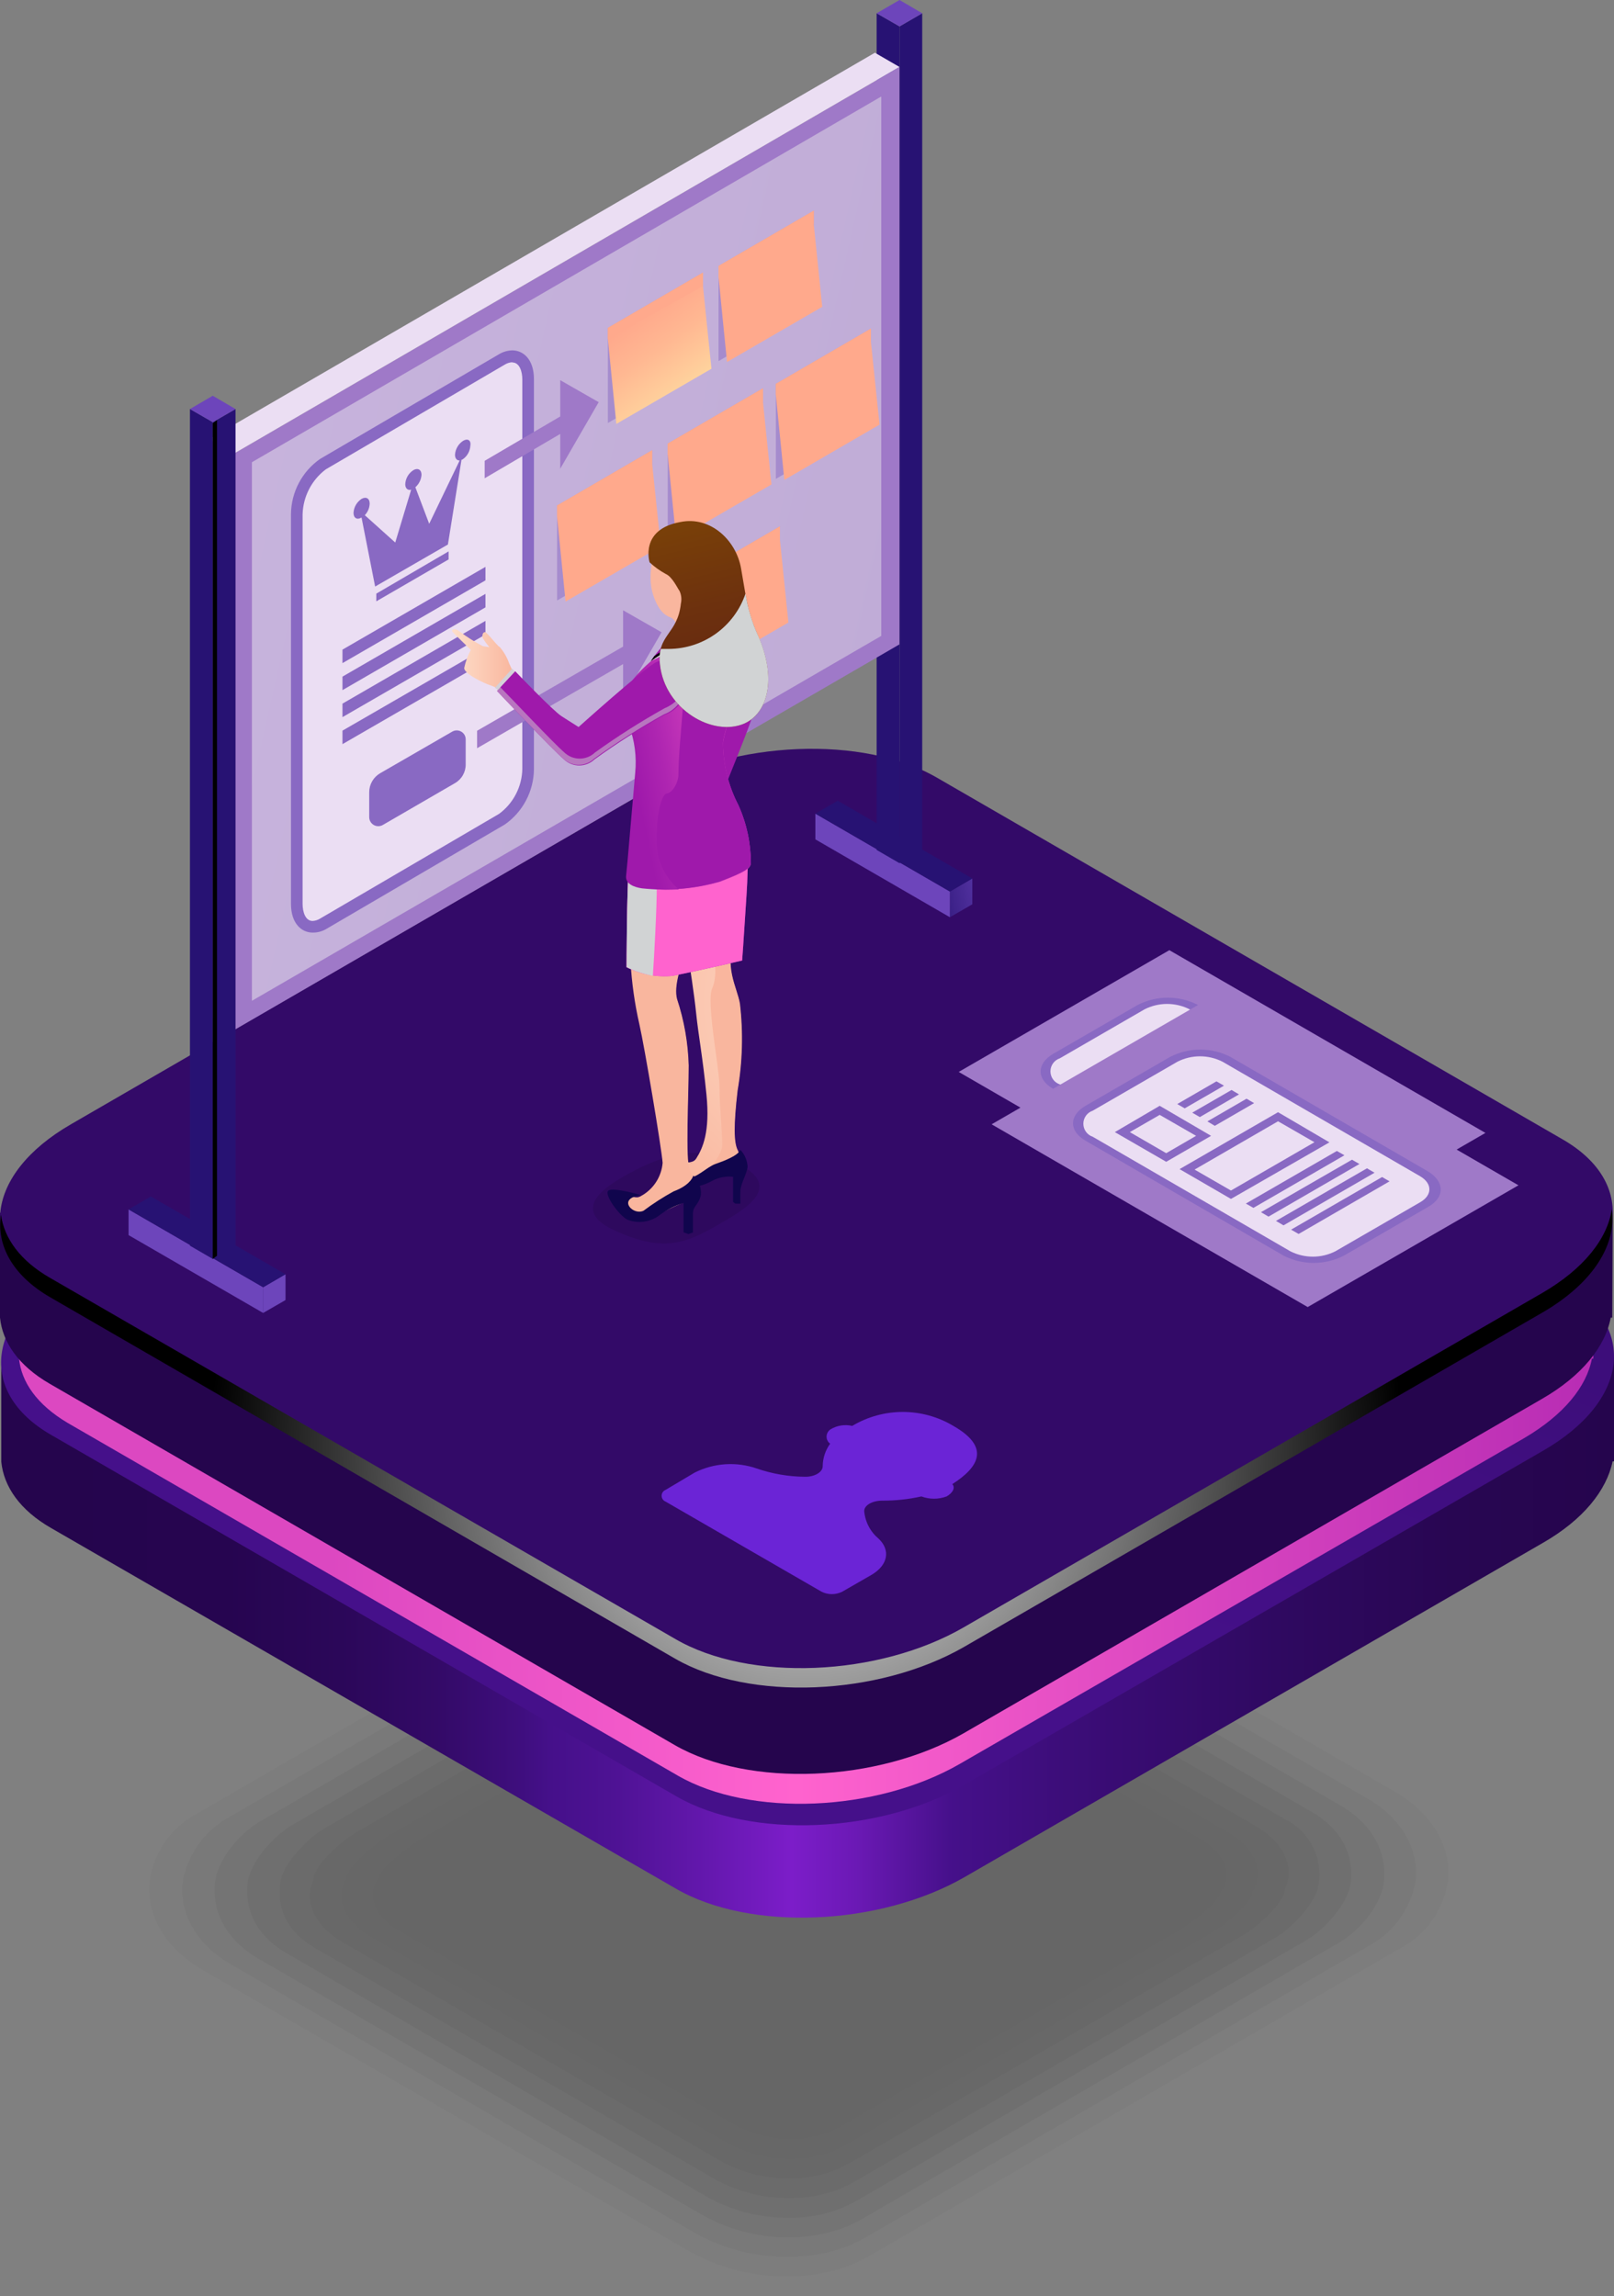 <svg width="272" height="387" viewBox="0 0 272 387" fill="none" xmlns="http://www.w3.org/2000/svg">
<rect x="0" y="0" width="272" height="387" fill="#808080" stroke="none"/>
<g clip-path="url(#clip0)">
<g opacity="0.2">
<path opacity="0.09" d="M123.09 253.586L33.148 305.716C30.894 306.912 28.977 308.657 27.574 310.789C26.17 312.922 25.325 315.374 25.116 317.919C24.979 323.374 28.133 328.573 34.167 332.065L116.292 379.545C121.326 382.332 126.996 383.765 132.748 383.704C136.129 383.728 139.488 383.17 142.681 382.056C143.924 381.596 145.129 381.038 146.285 380.389L236.09 328.337C238.346 327.146 240.263 325.402 241.664 323.268C243.066 321.134 243.904 318.68 244.103 316.134C244.259 310.68 241.086 305.48 235.071 301.988L153.221 254.665C151.307 253.574 149.284 252.686 147.187 252.017C143.804 250.932 140.276 250.37 136.725 250.349C131.976 250.22 127.276 251.336 123.09 253.586Z" fill="black"/>
<path opacity="0.18" d="M123.836 256.902L38.537 306.324C36.44 307.483 34.64 309.115 33.28 311.089C31.92 313.064 31.037 315.329 30.701 317.704C30.426 322.805 33.149 327.788 38.929 331.124L117.292 376.485C122.09 379.128 127.49 380.48 132.965 380.409C136.168 380.417 139.349 379.873 142.369 378.8C143.535 378.354 144.668 377.822 145.758 377.211L230.821 327.906C232.92 326.758 234.721 325.135 236.082 323.166C237.442 321.197 238.324 318.937 238.658 316.566C238.932 311.465 236.209 306.481 230.43 303.126L152.477 258.099C150.659 257.058 148.743 256.197 146.757 255.529C143.544 254.469 140.187 253.913 136.805 253.881C132.291 253.718 127.815 254.761 123.836 256.902Z" fill="black"/>
<path opacity="0.27" d="M124.58 260.198L43.924 306.952C40.143 309.13 36.558 313.643 36.205 317.469C35.774 322.236 38.066 326.984 43.63 330.202L118.389 373.365C122.916 375.903 128.032 377.196 133.219 377.113C136.239 377.103 139.235 376.572 142.074 375.543C143.175 375.119 144.242 374.614 145.268 374.032L225.59 327.494C229.391 325.297 232.917 320.843 233.25 316.998C233.681 312.23 231.389 307.482 225.845 304.284L151.87 261.513C150.101 260.505 148.246 259.658 146.326 258.982C143.286 257.96 140.108 257.404 136.902 257.334C132.614 257.175 128.36 258.163 124.58 260.198Z" fill="black"/>
<path opacity="0.36" d="M125.382 263.514L49.311 307.56C45.98 309.522 42.179 313.898 41.748 317.233C41.18 321.706 43.041 326.199 48.351 329.26L119.446 370.461C123.67 372.754 128.415 373.91 133.218 373.816C137.213 373.859 141.145 372.822 144.601 370.815L220.143 327.043C223.454 325.081 227.196 320.745 227.627 317.41C228.195 312.936 226.334 308.443 221.025 305.383L151.007 264.868C149.363 263.951 147.654 263.158 145.894 262.494C143.028 261.5 140.03 260.945 136.999 260.846C132.957 260.664 128.941 261.586 125.382 263.514Z" fill="black"/>
<path opacity="0.45" d="M126.088 266.829L54.679 308.188C51.839 309.836 47.783 314.074 47.294 317.016C46.569 321.196 47.999 325.394 53.073 328.337L120.485 367.322C124.46 369.51 128.939 370.613 133.474 370.52C136.153 370.486 138.805 369.981 141.31 369.029C142.272 368.637 143.207 368.185 144.112 367.675L214.874 326.65C217.715 325.021 221.692 320.764 222.181 317.88C222.604 315.618 222.266 313.28 221.221 311.232C220.175 309.183 218.48 307.54 216.402 306.559L150.263 268.34C148.715 267.476 147.112 266.715 145.463 266.064C142.773 265.101 139.953 264.545 137.098 264.416C133.277 264.198 129.469 265.032 126.088 266.829Z" fill="black"/>
<path opacity="0.55" d="M126.831 270.126L60.066 308.816C57.695 310.17 52.837 314.368 52.837 316.782C51.113 320.411 52.954 324.63 57.793 327.416L121.463 364.261C125.169 366.313 129.358 367.329 133.59 367.204C136.067 367.169 138.516 366.684 140.819 365.772C141.427 365.537 142.778 364.791 143.405 364.497L209.427 326.238C211.797 324.865 216.558 320.725 216.558 318.39C218.262 314.741 216.421 310.543 211.582 307.757L149.518 271.774C148.048 270.956 146.53 270.229 144.973 269.596C142.46 268.646 139.818 268.083 137.136 267.928C133.565 267.697 129.999 268.457 126.831 270.126Z" fill="black"/>
<path opacity="0.64" d="M127.577 273.421L65.454 309.423C63.495 310.522 58.382 314.623 58.382 316.545C56.423 319.822 57.932 323.824 62.516 326.473L122.601 361.22C126.043 363.105 129.925 364.034 133.846 363.908C136.143 363.853 138.412 363.387 140.546 362.534C141.036 362.338 142.505 361.553 142.936 361.318L204.178 325.806C206.137 324.727 211.132 320.685 211.132 318.762C213.091 315.486 211.583 311.503 206.979 308.835L148.892 275.187C147.53 274.424 146.131 273.729 144.7 273.107C142.361 272.191 139.897 271.636 137.392 271.459C134.001 271.166 130.596 271.846 127.577 273.421Z" fill="black"/>
<path opacity="0.73" d="M128.321 276.737L70.822 309.993C69.411 310.817 63.926 314.819 63.926 316.271C61.614 319.175 62.888 322.962 67.256 325.493L123.639 358.101C126.815 359.843 130.403 360.69 134.022 360.553C136.143 360.484 138.233 360.032 140.193 359.219C140.546 359.062 142.152 358.258 142.368 358.081L198.868 325.336C200.279 324.512 205.627 320.588 205.627 319.136C207.939 316.232 206.665 312.446 202.296 309.915L148.049 278.601C147.52 278.307 144.778 276.855 144.131 276.639C141.966 275.756 139.681 275.2 137.353 274.991C134.238 274.7 131.104 275.305 128.321 276.737Z" fill="black"/>
<path opacity="0.82" d="M129.067 280.034L76.171 310.66C75.231 311.209 69.412 315.133 69.412 316.095C66.846 318.645 67.806 322.236 71.94 324.629L124.698 355.118C127.611 356.711 130.903 357.478 134.219 357.335C136.156 357.246 138.06 356.807 139.842 356.041C140.077 355.942 141.605 355.099 141.801 354.981L193.521 325.002C194.481 324.453 200.123 320.627 200.123 319.666C202.709 317.115 201.729 313.525 197.596 311.131L147.306 282.035C146.953 281.819 144.152 280.289 143.74 280.073C141.75 279.217 139.644 278.662 137.491 278.425C134.587 278.136 131.661 278.695 129.067 280.034Z" fill="black"/>
<path opacity="0.91" d="M129.81 283.35L81.597 311.288C79.277 312.639 77.069 314.174 74.995 315.879C72.134 318.077 72.82 321.471 76.699 323.727L125.676 352.097C128.322 353.531 131.311 354.209 134.316 354.059C136.071 353.966 137.793 353.539 139.39 352.804L141.173 351.823L188.191 324.59C190.45 323.285 192.593 321.789 194.597 320.117C197.477 317.939 196.791 314.545 192.893 312.269L146.58 285.449C146.403 285.351 143.504 283.722 143.308 283.644C141.491 282.819 139.564 282.264 137.587 281.996C134.918 281.658 132.209 282.13 129.81 283.35Z" fill="black"/>
<path opacity="0.2" d="M139.096 349.507L189.131 320.528C192.285 318.704 191.894 315.506 188.25 313.406L142.877 287.155C141.008 286.116 138.922 285.528 136.786 285.439C134.65 285.351 132.523 285.764 130.574 286.645L80.539 315.643C77.385 317.468 77.777 320.646 81.421 322.765L126.813 348.997C128.679 350.033 130.762 350.619 132.894 350.708C135.027 350.796 137.15 350.385 139.096 349.507Z" fill="black"/>
</g>
<path d="M272.001 228.727H269.298C267.714 226.774 265.772 225.143 263.577 223.92L158.217 163.099C145.758 155.898 123.972 156.801 109.573 165.061L12.128 221.369C8.766 223.213 5.808 225.715 3.43 228.727H0.217V246.385C0.628 250.564 3.351 254.527 8.563 257.529L113.922 318.35C126.402 325.57 148.167 324.668 162.567 316.388L260.012 260.06C266.849 256.136 270.747 251.192 271.766 246.326H272.021L272.001 228.727Z" fill="url(#paint0_linear)"/>
<path d="M114 302.792L8.64 241.872C-3.917 234.672 -2.272 222.076 12.128 213.855L109.573 157.409C123.972 149.09 145.757 148.188 158.217 155.447L263.577 216.367C276.056 223.587 274.489 236.183 260.09 244.501L162.605 300.79C148.245 309.109 126.48 309.992 114 302.792Z" fill="url(#paint1_linear)"/>
<path d="M268.591 214.189H265.966C264.414 212.29 262.52 210.7 260.383 209.5L157.491 150.013C145.306 142.97 124.03 143.852 109.983 151.975L14.811 207.009C11.53 208.815 8.64 211.256 6.308 214.189H3.193V228.904C3.585 232.985 6.25 236.752 11.324 239.793L114.215 299.28C126.4 306.324 147.676 305.441 161.742 297.318L256.895 242.383C263.556 238.459 267.377 233.731 268.278 229.002H268.513L268.591 214.189Z" fill="url(#paint2_linear)"/>
<path d="M271.785 204.418H269.081C267.503 202.46 265.56 200.828 263.36 199.611L158.001 138.79C145.541 131.57 123.756 132.473 109.356 140.752L11.911 197.041C8.55 198.903 5.588 201.41 3.193 204.418H0V222.076C0.411 226.255 3.135 230.199 8.346 233.22L113.706 294.139C126.185 301.34 147.95 300.437 162.35 292.177L259.795 235.829C266.632 231.906 270.531 226.961 271.451 222.096H271.706L271.785 204.418Z" fill="url(#paint3_linear)"/>
<path d="M113.785 278.483L8.425 217.662C-4.054 210.442 -2.487 197.865 11.912 189.527L109.357 133.101C123.757 124.762 145.542 123.86 158.001 131.139L263.361 192.058C275.841 199.258 274.273 211.854 259.874 220.193L162.429 276.462C148.03 284.801 126.264 285.703 113.785 278.483Z" fill="url(#paint4_linear)"/>
<path style="mix-blend-mode:color-dodge" d="M259.874 217.956L162.429 274.285C148.03 282.623 126.265 283.526 113.785 276.247L8.425 215.386C3.41 212.502 0.706 208.735 0.158 204.733C-0.626 209.912 2.117 214.974 8.425 218.643L113.785 279.582C126.265 286.783 148.03 285.88 162.429 277.62L259.874 221.272C268.494 216.289 272.471 209.775 271.629 203.811C270.904 208.755 266.947 213.856 259.874 217.956Z" fill="url(#paint5_radial)"/>
<path d="M160.076 150.268V154.604L163.857 152.426V148.07L160.076 150.268Z" fill="url(#paint6_linear)"/>
<path d="M160.077 150.268V154.604L137.41 141.479V137.143L160.077 150.268Z" fill="url(#paint7_linear)"/>
<path d="M137.41 137.143L160.077 150.268L163.858 148.071L141.172 134.965L137.41 137.143Z" fill="url(#paint8_linear)"/>
<path d="M151.596 4.453V145.5L147.736 143.263V2.236L151.596 4.453Z" fill="url(#paint9_linear)"/>
<path d="M151.596 4.453V145.5L155.416 143.263V2.236L151.596 4.453Z" fill="url(#paint10_linear)"/>
<path d="M155.416 2.237L151.596 4.454L147.736 2.237L151.596 0L155.416 2.237Z" fill="url(#paint11_linear)"/>
<path d="M39.437 76.478V173.655L35.225 171.359V74.025L39.437 76.478Z" fill="url(#paint12_linear)"/>
<path d="M39.398 76.478V173.654L151.576 108.615V11.281L39.398 76.478Z" fill="url(#paint13_linear)"/>
<path opacity="0.5" d="M148.518 107.183V16.265L42.453 77.91V168.691L148.518 107.183Z" fill="url(#paint14_linear)"/>
<path d="M151.575 11.281L39.398 76.478L35.225 74.025L147.441 8.888L151.575 11.281Z" fill="url(#paint15_linear)"/>
<path d="M44.334 216.975V221.311L48.115 219.133V214.777L44.334 216.975Z" fill="url(#paint16_linear)"/>
<path d="M44.354 216.975V221.311L21.668 208.186V203.85L44.354 216.975Z" fill="url(#paint17_linear)"/>
<path d="M21.668 203.85L44.354 216.975L48.116 214.778L25.429 201.672L21.668 203.85Z" fill="url(#paint18_linear)"/>
<path d="M35.871 71.16V212.207L32.012 209.97V68.943L35.871 71.16Z" fill="url(#paint19_linear)"/>
<path d="M35.852 71.16V212.207L39.691 209.97V68.943L35.852 71.16Z" fill="url(#paint20_linear)"/>
<path d="M39.691 68.944L35.852 71.161L32.012 68.944L35.852 66.707L39.691 68.944Z" fill="url(#paint21_linear)"/>
<path style="mix-blend-mode:color-dodge" d="M36.576 70.827V211.658L35.852 212.207V71.337L36.576 70.827Z" fill="url(#paint22_radial)"/>
<path d="M89.004 129.685V63.979C89.004 60.722 87.044 59.231 84.596 60.643L54.425 78.301C53.084 79.266 51.987 80.531 51.222 81.996C50.456 83.461 50.044 85.085 50.018 86.738V152.346C50.018 155.603 51.977 157.094 54.425 155.682L84.596 138.122C85.937 137.158 87.034 135.892 87.799 134.428C88.565 132.963 88.977 131.339 89.004 129.685Z" fill="#EBDEF3"/>
<path d="M52.681 157.193C50.859 157.193 49.037 155.702 49.037 152.347V86.64C49.058 84.815 49.513 83.02 50.365 81.406C51.216 79.792 52.44 78.405 53.935 77.36L84.105 59.702C84.78 59.295 85.55 59.072 86.338 59.055C88.16 59.055 89.982 60.546 89.982 63.901V129.686C89.958 131.511 89.502 133.304 88.65 134.917C87.799 136.531 86.576 137.918 85.084 138.966L54.914 156.624C54.234 157.01 53.463 157.207 52.681 157.193ZM86.338 61.056C85.894 61.079 85.463 61.214 85.084 61.448L54.914 79.106C53.732 79.994 52.765 81.138 52.086 82.453C51.408 83.768 51.035 85.219 50.996 86.699V152.347C50.996 153.681 51.447 155.231 52.681 155.231C53.125 155.208 53.556 155.073 53.935 154.838L84.105 137.181C85.295 136.304 86.267 135.165 86.946 133.852C87.626 132.539 87.994 131.086 88.023 129.607V63.979C88.023 62.645 87.572 61.095 86.338 61.095V61.056Z" fill="#8969C3"/>
<path opacity="0.5" d="M118.467 61.979V48.225V45.949L102.441 55.269V57.152V71.298L118.467 61.979Z" fill="#8969C3"/>
<path d="M119.897 62.155L118.467 48.225V45.949L102.441 55.269V57.152L103.872 71.455L119.897 62.155Z" fill="url(#paint23_linear)"/>
<path d="M118.467 48.225V45.949L102.441 55.269V57.152L118.467 48.225Z" fill="url(#paint24_linear)"/>
<path opacity="0.5" d="M137.137 51.561V37.788V35.512L121.092 44.831V46.715V60.861L137.137 51.561Z" fill="#8969C3"/>
<path d="M138.567 51.718L137.137 37.788V35.512L121.092 44.831V46.715L122.522 61.017L138.567 51.718Z" fill="url(#paint25_linear)"/>
<path d="M137.137 37.788V35.512L121.092 44.831V46.715L137.137 37.788Z" fill="url(#paint26_linear)"/>
<path opacity="0.5" d="M131.436 104.77V90.997V88.721L115.391 98.06V99.924V114.069L131.436 104.77Z" fill="#8969C3"/>
<path d="M132.866 104.927L131.436 90.997V88.721L115.391 98.06V99.924L116.821 114.226L132.866 104.927Z" fill="url(#paint27_linear)"/>
<path d="M131.436 90.997V88.721L115.391 98.06V99.924L131.436 90.997Z" fill="url(#paint28_linear)"/>
<path opacity="0.5" d="M109.906 91.918V78.165V75.889L93.881 85.208V87.092V101.218L109.906 91.918Z" fill="#8969C3"/>
<path d="M111.356 92.095L109.906 78.165V75.889L93.881 85.208V87.092L95.311 101.394L111.356 92.095Z" fill="url(#paint29_linear)"/>
<path d="M109.906 78.165V75.889L93.881 85.208V87.092L109.906 78.165Z" fill="url(#paint30_linear)"/>
<path opacity="0.5" d="M128.576 81.501V67.728V65.452L112.531 74.772V76.655V90.801L128.576 81.501Z" fill="#8969C3"/>
<path d="M130.006 81.658L128.576 67.728V65.452L112.531 74.772V76.655L113.961 90.958L130.006 81.658Z" fill="url(#paint31_linear)"/>
<path d="M128.576 67.728V65.452L112.531 74.772V76.655L128.576 67.728Z" fill="url(#paint32_linear)"/>
<path opacity="0.5" d="M146.775 71.416V57.663V55.387L130.75 64.706V66.59V80.716L146.775 71.416Z" fill="#8969C3"/>
<path d="M148.225 71.573L146.775 57.663V55.387L130.75 64.706V66.59L132.18 80.892L148.225 71.573Z" fill="url(#paint33_linear)"/>
<path d="M146.775 57.663V55.387L130.75 64.706V66.59L146.775 57.663Z" fill="url(#paint34_linear)"/>
<path d="M111.493 106.574L105.008 102.866V108.988L80.402 123.173V126.116L105.008 111.931V117.797L111.493 106.574Z" fill="#9F79C8"/>
<path d="M100.894 67.786L94.41 64.078V70.2L81.676 77.675V80.618L94.41 73.142V79.009L100.894 67.786Z" fill="#9F79C8"/>
<path d="M76.64 132.021L64.493 139.065C64.262 139.194 64.002 139.261 63.737 139.259C63.473 139.257 63.213 139.186 62.984 139.054C62.755 138.921 62.565 138.731 62.431 138.503C62.297 138.274 62.224 138.015 62.221 137.75V133.532C62.222 132.884 62.393 132.248 62.716 131.687C63.039 131.126 63.503 130.66 64.062 130.334L76.228 123.31C76.458 123.18 76.717 123.112 76.981 123.113C77.245 123.115 77.504 123.186 77.732 123.319C77.96 123.452 78.149 123.642 78.281 123.871C78.412 124.101 78.481 124.36 78.481 124.625V128.843C78.486 129.489 78.318 130.125 77.994 130.684C77.671 131.243 77.203 131.705 76.64 132.021Z" fill="#8969C3"/>
<path d="M81.812 97.825L57.715 111.774V109.499L81.812 95.549V97.825Z" fill="#8969C3"/>
<path d="M81.812 102.376L57.715 116.325V114.049L81.812 100.1V102.376Z" fill="#8969C3"/>
<path d="M81.812 106.947L57.715 120.877V118.601L81.812 104.651V106.947Z" fill="#8969C3"/>
<path d="M81.812 111.5L57.715 125.43V123.154L81.812 109.224V111.5Z" fill="#8969C3"/>
<path d="M250.333 190.959L214.834 211.482L161.566 180.679L197.065 160.156L250.333 190.959Z" fill="url(#paint35_linear)"/>
<path d="M233.837 194.628L220.985 202.084C219.529 202.891 217.904 203.347 216.241 203.415C214.578 203.483 212.922 203.162 211.405 202.476L178.1 183.17C175.652 181.738 175.965 179.246 178.806 177.638L191.657 170.202C193.107 169.386 194.729 168.925 196.391 168.857C198.052 168.788 199.706 169.115 201.218 169.809L234.522 189.115C237.049 190.508 236.658 192.98 233.837 194.628Z" fill="#EBDEF3"/>
<path d="M235.189 194.569L220.888 202.829C219.322 203.627 217.59 204.043 215.833 204.043C214.076 204.043 212.344 203.627 210.779 202.829L177.474 183.523C174.673 181.915 174.673 179.286 177.474 177.638L191.756 169.378C193.322 168.58 195.054 168.164 196.81 168.164C198.567 168.164 200.299 168.58 201.865 169.378L235.169 188.683C237.951 190.312 237.971 192.961 235.189 194.569ZM178.61 178.383C178.149 178.536 177.748 178.831 177.464 179.225C177.18 179.62 177.026 180.094 177.026 180.581C177.026 181.067 177.18 181.541 177.464 181.936C177.748 182.33 178.149 182.625 178.61 182.778L211.915 202.084C213.09 202.679 214.389 202.989 215.706 202.989C217.023 202.989 218.321 202.679 219.497 202.084L233.778 193.824C234.239 193.671 234.641 193.376 234.925 192.982C235.209 192.587 235.362 192.113 235.362 191.626C235.362 191.14 235.209 190.666 234.925 190.271C234.641 189.877 234.239 189.582 233.778 189.429L200.474 170.123C199.299 169.528 198 169.218 196.683 169.218C195.366 169.218 194.068 169.528 192.892 170.123L178.61 178.383Z" fill="#8969C3"/>
<path d="M217.223 183.719L201.903 192.588L194.498 188.291L209.838 179.442L217.223 183.719Z" fill="#EBDEF3"/>
<path d="M218.497 183.72L201.903 193.314L193.225 188.35L209.838 178.756L218.497 183.72ZM201.884 191.842L215.97 183.7L209.838 180.168L195.771 188.35L201.884 191.842Z" fill="#8969C3"/>
<path d="M197.3 182.622L190.991 186.271L183.586 181.994L189.894 178.345L197.3 182.622Z" fill="#EBDEF3"/>
<path d="M198.553 182.621L190.991 186.996L182.332 181.993L189.894 177.618L198.553 182.621ZM190.991 185.545L196.026 182.621L189.894 179.09L184.859 181.993L190.991 185.545Z" fill="#8969C3"/>
<path d="M221.025 185.898L205.686 194.766L204.412 194.04L219.752 185.172L221.025 185.898Z" fill="#8969C3"/>
<path d="M223.552 187.369L208.213 196.238L206.959 195.492L222.279 186.644L223.552 187.369Z" fill="#8969C3"/>
<path d="M226.099 188.84L210.76 197.708L209.486 196.963L224.826 188.095L226.099 188.84Z" fill="#8969C3"/>
<path d="M228.627 190.292L213.287 199.16L212.014 198.435L227.353 189.566L228.627 190.292Z" fill="#8969C3"/>
<path d="M200.729 174.164L194.107 177.99L192.834 177.264L199.456 173.438L200.729 174.164Z" fill="#8969C3"/>
<path d="M203.256 175.636L196.635 179.462L195.381 178.716L201.983 174.891L203.256 175.636Z" fill="#8969C3"/>
<path d="M205.803 177.108L199.182 180.934L197.908 180.188L204.53 176.362L205.803 177.108Z" fill="#8969C3"/>
<path d="M255.897 199.788L220.379 220.311L167.111 189.508L202.61 168.985L255.897 199.788Z" fill="url(#paint36_linear)"/>
<path d="M239.382 203.457L226.53 210.893C225.078 211.7 223.457 212.155 221.797 212.224C220.137 212.292 218.484 211.97 216.97 211.285L183.666 191.979C181.217 190.547 181.511 188.055 184.351 186.446L197.203 179.01C198.652 178.194 200.274 177.733 201.936 177.665C203.598 177.597 205.252 177.923 206.763 178.618L240.166 197.924C242.517 199.336 242.223 201.809 239.382 203.457Z" fill="#EBDEF3"/>
<path d="M240.734 203.398L226.452 211.658C224.886 212.456 223.154 212.871 221.397 212.871C219.641 212.871 217.909 212.456 216.343 211.658L182.941 192.273C180.139 190.665 180.119 188.036 182.941 186.388L197.222 178.128C198.788 177.33 200.52 176.914 202.277 176.914C204.034 176.914 205.765 177.33 207.331 178.128L240.636 197.433C243.496 199.18 243.516 201.789 240.734 203.398ZM184.155 187.212C183.694 187.365 183.293 187.659 183.009 188.054C182.724 188.448 182.571 188.922 182.571 189.409C182.571 189.895 182.724 190.37 183.009 190.764C183.293 191.159 183.694 191.453 184.155 191.606L217.46 210.912C218.635 211.507 219.934 211.817 221.251 211.817C222.567 211.817 223.866 211.507 225.041 210.912L239.323 202.652C241.419 201.456 241.4 199.474 239.323 198.258L206.019 178.952C204.843 178.357 203.545 178.047 202.228 178.047C200.911 178.047 199.612 178.357 198.437 178.952L184.155 187.212Z" fill="#8969C3"/>
<path d="M224.042 192.548L207.448 202.084L198.789 197.061L215.383 187.467L224.042 192.548ZM207.448 200.671L221.515 192.529L215.383 188.997L201.316 197.139L207.448 200.671Z" fill="#8969C3"/>
<path d="M204.098 191.451L196.536 195.826L187.877 190.823L195.439 186.389L204.098 191.451ZM196.536 194.374L201.571 191.451L195.439 187.919L190.404 190.823L196.536 194.374Z" fill="#8969C3"/>
<path d="M226.57 194.727L211.23 203.595L209.957 202.869L225.297 194.001L226.57 194.727Z" fill="#8969C3"/>
<path d="M229.097 196.199L213.777 205.067L212.504 204.321L227.844 195.473L229.097 196.199Z" fill="#8969C3"/>
<path d="M231.644 197.669L216.305 206.538L215.031 205.792L230.371 196.924L231.644 197.669Z" fill="#8969C3"/>
<path d="M234.172 199.121L218.852 207.99L217.578 207.264L232.918 198.396L234.172 199.121Z" fill="#8969C3"/>
<path d="M206.274 182.994L199.652 186.819L198.398 186.093L205.001 182.268L206.274 182.994Z" fill="#8969C3"/>
<path d="M208.801 184.465L202.199 188.291L200.926 187.546L207.548 183.72L208.801 184.465Z" fill="#8969C3"/>
<path d="M211.348 185.937L204.726 189.763L203.473 189.017L210.075 185.191L211.348 185.937Z" fill="#8969C3"/>
<g style="mix-blend-mode:multiply" opacity="0.1">
<path d="M103.343 207.282C112.57 211.638 116.43 209.087 122.346 205.673C128.263 202.26 130.711 199.14 123.815 195.863C116.919 192.587 110.69 195.079 104.773 198.493C98.857 201.906 98.328 204.908 103.343 207.282Z" fill="black"/>
</g>
<path d="M125.873 142.067C125.755 144.362 126.01 152.583 123.914 157.763C121.818 162.942 124.168 166.336 124.639 169.181C125.208 174.047 125.076 178.97 124.247 183.798C123.561 189.684 123.62 192.568 124.247 193.824C124.874 195.079 124.482 196.884 120.681 197.924C116.881 198.964 112.434 199.003 112.845 195.491C112.982 194.353 116.234 197.002 117.331 195.276C118.428 193.549 119.682 190.783 119.055 184.504C118.428 178.226 117.684 174.361 117.331 170.908C116.979 167.455 116.293 163.178 115.607 158.567C114.922 153.956 114.177 140.262 114.177 140.262L125.873 142.067Z" fill="url(#paint37_radial)"/>
<path d="M121.719 192.961C121.719 190.999 121.249 186.251 121.249 183.151C121.249 180.051 118.976 168.887 120.014 166.611C121.464 163.256 119.505 158.783 119.505 157.076C119.505 155.369 119.603 143.656 119.603 141.105L125.931 142.067C125.813 144.362 126.068 152.583 123.972 157.763C121.875 162.942 124.226 166.337 124.697 169.181C125.266 174.047 125.134 178.97 124.305 183.798C123.619 189.684 123.678 192.568 124.305 193.824C124.932 195.079 124.54 196.884 120.739 197.924C119.795 198.183 118.832 198.367 117.859 198.474L118.721 198.003C118.721 198.003 121.719 194.844 121.719 192.961Z" fill="url(#paint38_radial)"/>
<path d="M124.776 193.804C125.501 194.589 125.93 195.601 125.991 196.668C125.834 197.943 124.816 199.533 124.776 200.729C124.737 201.926 124.776 202.829 124.776 202.868C124.483 202.894 124.188 202.894 123.895 202.868L123.542 202.593V198.355C122.348 198.222 121.141 198.447 120.075 199.003C118.23 200.062 116.059 200.397 113.982 199.945C112.532 199.317 111.513 194.961 111.67 194.294C111.827 193.627 115.314 195.491 115.882 195.726C116.133 195.851 116.395 195.949 116.666 196.021C116.666 196.021 114.844 195.511 114.413 196.158C114.311 196.405 114.267 196.672 114.287 196.938C114.306 197.205 114.388 197.463 114.525 197.692C114.662 197.921 114.851 198.114 115.077 198.257C115.302 198.399 115.558 198.487 115.823 198.512C117.273 198.748 119.056 196.727 120.564 196.197C122.073 195.668 124.385 194.785 124.776 193.804Z" fill="#10054D"/>
<path d="M118.507 149.915C117.684 152.132 116.548 156.546 115.627 159.725C114.707 162.903 113.453 166.14 114.04 168.397C115.236 172.008 115.896 175.776 116 179.58C116 184.701 115.431 195.531 116.176 197.238C116.92 198.945 117.626 200.357 117.214 201.338C116.803 202.319 113.296 203.163 110.475 205.027C107.654 206.891 103.873 202.947 105.303 202.084C106.733 201.22 106.968 202.26 108.065 201.574C109.078 201.015 109.938 200.213 110.566 199.241C111.195 198.269 111.574 197.156 111.67 196.002C111.474 193.412 108.614 176.421 107.752 172.654C106.965 169.203 106.467 165.692 106.263 162.157C105.891 157.443 105.891 152.706 106.263 147.992C106.772 143.931 120.799 143.636 118.507 149.915Z" fill="url(#paint39_radial)"/>
<path d="M110.239 205.046L112.943 201.652C112.645 200.708 112.551 199.712 112.668 198.729C113.353 197.18 113.681 195.497 113.628 193.804C112.908 187.172 111.836 180.584 110.415 174.067C109.847 171.81 111.179 169.633 110.984 167.847C110.788 166.062 109.024 160.843 109.475 157.272C109.769 155.094 110.69 149.424 111.434 145.127C110.96 145.168 110.488 145.24 110.024 145.343C114.157 144.421 120.113 145.657 118.565 149.915C117.742 152.132 116.606 156.546 115.685 159.725C114.765 162.903 113.511 166.14 114.099 168.396C115.294 172.008 115.954 175.776 116.058 179.58C116.058 184.7 115.489 195.531 116.234 197.238C116.978 198.944 117.664 200.357 117.272 201.338C116.88 202.319 113.354 203.163 110.533 205.027C110.172 205.271 109.765 205.437 109.336 205.515C108.908 205.592 108.468 205.58 108.045 205.478C108.805 205.617 109.588 205.462 110.239 205.046Z" fill="url(#paint40_radial)"/>
<path d="M121.974 131.1L107.222 131.708C107.222 131.708 106.301 142.302 105.968 146.285C105.635 150.268 105.596 163.021 105.596 163.021C107.977 164.236 110.654 164.746 113.315 164.492C116.88 163.806 125.069 161.903 125.069 161.903C125.069 161.903 125.363 157.979 125.578 154.369C125.794 150.759 126.558 142.597 125.343 139.124C124.129 135.651 121.974 131.1 121.974 131.1Z" fill="url(#paint41_linear)"/>
<path d="M121.974 131.1L107.222 131.708C107.222 131.708 106.301 142.302 105.968 146.285C105.635 150.268 105.596 163.021 105.596 163.021C107.977 164.236 110.654 164.746 113.315 164.492C116.88 163.806 125.069 161.903 125.069 161.903C125.069 161.903 125.363 157.979 125.578 154.369C125.794 150.759 126.558 142.597 125.343 139.124C124.129 135.651 121.974 131.1 121.974 131.1Z" fill="url(#paint42_linear)"/>
<path d="M116.842 198.159C117.291 198.566 117.64 199.073 117.861 199.638C118.082 200.203 118.169 200.812 118.115 201.416C117.743 203.143 116.783 203.26 116.783 204.496V207.734L116.019 208.008L115.196 207.714V202.77C113.789 203.197 112.464 203.86 111.278 204.732C110.506 205.35 109.586 205.753 108.609 205.901C107.632 206.049 106.634 205.937 105.714 205.575C104.362 204.889 101.796 201.396 102.501 200.71C103.207 200.023 107.987 201.436 107.987 201.436C107.987 201.436 106.165 201.632 105.89 202.554C105.616 203.476 107.183 204.653 108.437 204.084C110.055 202.871 111.757 201.776 113.531 200.808C116.058 199.866 116.705 198.61 116.842 198.159Z" fill="#10054D"/>
<g style="mix-blend-mode:multiply">
<path d="M105.968 146.284C106.281 142.674 107.065 133.61 107.202 131.962L110.298 132.511C110.298 132.511 110.591 143.95 110.689 149.149C110.689 153.23 110.239 161.254 110.023 164.472C108.487 164.195 106.997 163.707 105.596 163.02C105.596 163.02 105.615 150.267 105.968 146.284Z" fill="#D1D3D4"/>
</g>
<path d="M124.678 106.438C125.834 109.008 127.538 117.935 126.833 120.603C126.382 122.33 122.288 132.375 122.288 132.375L118.898 127.607L124.678 106.438Z" fill="url(#paint43_linear)"/>
<path d="M112.747 108.909C111.258 110.165 106.478 113.736 105.616 116.384C104.754 119.033 105.616 120.308 106.008 122.27C106.959 124.824 107.314 127.562 107.046 130.275C106.654 134.533 105.694 146.187 105.518 147.58C105.342 148.973 106.831 149.542 108.202 149.738C112.601 150.207 117.049 149.834 121.308 148.639C125.52 147.03 126.539 146.403 126.539 145.422C126.524 142.086 125.81 138.791 124.443 135.749C122.758 132.506 121.865 128.908 121.837 125.252C122.014 123.016 125.638 113.481 125.462 109.929C125.285 106.378 123.738 103.2 121.21 104.044C118.248 105.405 115.415 107.034 112.747 108.909Z" fill="url(#paint44_linear)"/>
<path d="M114.392 149.915C112.259 148.08 110.929 145.481 110.689 142.675C110.493 138.143 111.336 133.885 112.374 133.748C113.412 133.611 114.333 131.786 114.333 130.53C114.333 124.389 116.155 113.54 114.647 111.97C113.376 111.145 111.863 110.778 110.356 110.93C111.375 110.067 112.315 109.341 112.805 108.968C115.45 107.055 118.263 105.387 121.21 103.985C123.737 103.18 125.284 106.339 125.461 109.871C125.637 113.402 122.013 122.957 121.836 125.194C121.864 128.85 122.757 132.447 124.442 135.69C125.809 138.732 126.524 142.027 126.538 145.363C126.538 146.344 125.52 146.972 121.307 148.581C117.678 149.638 113.894 150.063 110.121 149.836C111.277 149.993 112.785 149.993 114.392 149.915Z" fill="url(#paint45_linear)"/>
<path d="M121.268 104.749C120.43 105.496 119.384 105.968 118.271 106.103C116.311 106.456 115.156 106.103 114.47 106.652C113.835 107.234 113.276 107.893 112.805 108.614C113.617 107.991 114.574 107.586 115.587 107.437C117.325 107.468 119.055 107.196 120.7 106.633C121.66 105.965 121.483 105.534 121.483 105.357C121.439 105.146 121.366 104.941 121.268 104.749Z" fill="url(#paint46_linear)"/>
<g style="mix-blend-mode:multiply">
<path d="M120.956 104.278C120.956 104.278 122.739 105.848 122.523 107.28C122.308 108.712 120.858 110.047 118.292 109.85C116.564 109.454 114.769 109.454 113.041 109.85C111.886 110.36 109.691 111.44 109.691 111.44C109.691 111.44 111.964 107.751 113.884 107.516C115.775 107.469 117.657 107.245 119.506 106.849C120.643 106.26 121.348 106.083 121.466 105.357C121.502 105.147 121.472 104.93 121.381 104.737C121.29 104.544 121.141 104.384 120.956 104.278Z" fill="#D1D3D4"/>
</g>
<path d="M120.956 104.278C120.956 104.278 122.602 105.181 122.386 106.633C122.171 108.085 120.721 109.399 118.155 109.183C116.374 108.858 114.541 108.959 112.806 109.478C111.714 110.041 110.672 110.698 109.691 111.44C109.691 111.44 111.964 107.751 113.884 107.516C115.775 107.469 117.657 107.245 119.506 106.849C120.643 106.26 121.348 106.083 121.466 105.357C121.502 105.147 121.472 104.93 121.381 104.737C121.29 104.544 121.141 104.384 120.956 104.278Z" fill="url(#paint47_linear)"/>
<path style="mix-blend-mode:color-dodge" d="M112.61 109.183C114.349 108.684 116.178 108.59 117.959 108.909C120.525 109.105 121.877 107.771 122.19 106.338C122.259 105.93 122.175 105.511 121.955 105.161C122.122 105.365 122.246 105.6 122.32 105.853C122.394 106.106 122.417 106.371 122.386 106.633C122.171 108.045 120.721 109.399 118.155 109.183C116.374 108.858 114.541 108.959 112.806 109.477C111.714 110.041 110.672 110.698 109.691 111.439C109.691 111.439 109.907 111.086 110.26 110.596C111.004 110.063 111.79 109.59 112.61 109.183Z" fill="url(#paint48_radial)"/>
<path d="M84.418 116.502C83.964 116.116 83.447 115.811 82.89 115.6C81.323 115.109 78.228 113.52 78.228 112.618C78.448 111.542 78.824 110.504 79.344 109.537C79.344 109.537 76.406 106.712 76.21 106.437C76.014 106.163 76.602 105.751 77.444 106.437C78.683 107.363 79.993 108.19 81.362 108.909L82.479 109.086C82.064 108.609 81.69 108.097 81.362 107.556C81.186 107.163 81.362 106.496 81.754 106.555C82.146 106.614 83.615 108.694 84.242 109.086C84.931 109.895 85.463 110.827 85.809 111.833C86.037 112.372 86.299 112.896 86.593 113.402C86.593 113.402 85.535 117.405 84.418 116.502Z" fill="url(#paint49_linear)"/>
<path d="M87.025 113.5L86.32 112.695L83.4 115.933L84.262 116.502L87.025 113.5Z" fill="url(#paint50_linear)"/>
<path d="M111.865 90.545C110.141 91.919 108.965 96.863 110.062 100.237C111.159 103.612 112.609 103.887 113.197 104.161C113.785 104.436 115.567 107.418 114.862 108.752C114.157 110.087 119.544 109.321 120.876 108.223C122.209 107.124 122.267 106.653 122.267 106.653C121.892 106.12 121.628 105.518 121.49 104.881C121.352 104.244 121.343 103.585 121.464 102.945C122.091 101.395 124.814 95.647 121.464 91.703C120.31 90.326 118.675 89.44 116.893 89.225C115.11 89.01 113.313 89.482 111.865 90.545Z" fill="url(#paint51_radial)"/>
<path d="M110.533 111.636C110.998 111.387 111.513 111.246 112.039 111.223C112.566 111.2 113.091 111.296 113.576 111.503C114.061 111.71 114.493 112.023 114.841 112.42C115.189 112.816 115.444 113.286 115.587 113.794C115.934 115.169 115.752 116.624 115.077 117.871C114.402 119.117 113.283 120.064 111.943 120.523C107.879 122.777 103.954 125.273 100.189 127.998C99.491 128.655 98.57 129.021 97.612 129.021C96.655 129.021 95.734 128.655 95.036 127.998C92.783 126.036 83.752 116.462 83.752 116.462L86.828 113.146C86.828 113.146 93.195 119.817 94.664 120.739C96.133 121.661 97.505 122.544 97.505 122.544C97.505 122.544 108.456 112.695 110.533 111.636Z" fill="url(#paint52_linear)"/>
<g style="mix-blend-mode:multiply" opacity="0.5">
<path d="M112.022 119.366C107.963 121.629 104.039 124.125 100.267 126.841C99.572 127.502 98.65 127.87 97.691 127.87C96.732 127.87 95.81 127.502 95.115 126.841C93.156 125.134 86.201 117.717 84.242 115.755L83.674 116.364C83.674 116.364 92.705 125.919 94.958 127.9C95.656 128.557 96.577 128.922 97.534 128.922C98.492 128.922 99.413 128.557 100.111 127.9C103.876 125.175 107.801 122.679 111.865 120.425C112.978 120.009 113.938 119.265 114.62 118.291C115.302 117.318 115.673 116.16 115.685 114.971C115.483 115.949 115.043 116.862 114.404 117.628C113.765 118.395 112.947 118.992 112.022 119.366Z" fill="#D1D3D4"/>
</g>
<path d="M109.475 94.783C110.296 95.549 111.211 96.208 112.198 96.745C113.295 97.216 114.157 99.119 114.51 99.59C114.826 100.256 114.909 101.009 114.745 101.728C114.196 106.986 110.67 106.908 111.218 111.989C112.022 119.582 120.132 124.252 125.441 121.956C129.359 120.23 130.927 114.442 127.792 107.261C126.166 103.553 125.97 102.277 124.893 95.842C124.09 91.075 119.721 86.935 114.647 87.994C107.751 89.23 109.475 94.783 109.475 94.783Z" fill="url(#paint53_linear)"/>
<g style="mix-blend-mode:multiply">
<path d="M127.793 107.202C126.745 104.934 126.019 102.53 125.638 100.061C124.72 102.769 122.981 105.123 120.663 106.793C118.345 108.464 115.564 109.368 112.708 109.38C112.257 109.38 111.787 109.38 111.356 109.38C111.143 110.233 111.097 111.119 111.219 111.989C112.022 119.582 120.133 124.252 125.442 121.956C129.419 120.171 130.927 114.383 127.793 107.202Z" fill="#D1D3D4"/>
</g>
<path d="M63.416 101.356L75.602 94.292V92.939L63.416 100.061V101.356ZM78.05 74.3C77.655 74.558 77.325 74.906 77.087 75.315C76.849 75.723 76.709 76.182 76.679 76.654C76.679 77.282 77.012 77.635 77.463 77.616L72.33 88.289L69.999 82.128C70.301 81.864 70.548 81.542 70.726 81.182C70.904 80.822 71.01 80.43 71.037 80.029C71.037 79.166 70.41 78.812 69.665 79.244C69.264 79.501 68.93 79.851 68.691 80.264C68.453 80.677 68.316 81.141 68.294 81.618C68.294 82.324 68.725 82.697 69.293 82.54L66.609 91.448L61.477 86.837C61.986 86.309 62.279 85.609 62.299 84.875C62.299 84.012 61.692 83.659 60.928 84.09C60.535 84.35 60.208 84.698 59.973 85.107C59.738 85.516 59.602 85.974 59.576 86.445C59.576 87.327 60.184 87.681 60.928 87.229L63.22 98.864L75.484 91.781L77.776 77.478H77.894C78.293 77.223 78.625 76.877 78.864 76.467C79.102 76.058 79.24 75.597 79.265 75.124C79.422 74.202 78.814 73.849 78.05 74.3Z" fill="#8969C3"/>
<path d="M148.068 259.353C147.378 258.776 146.808 258.069 146.391 257.271C145.975 256.473 145.719 255.6 145.639 254.704C145.639 253.723 146.991 252.938 148.695 252.938C150.909 252.95 153.117 252.713 155.278 252.231C156.649 252.743 158.158 252.743 159.529 252.231C160.646 251.584 160.998 250.721 160.489 250.152C164.917 247.326 166.993 243.952 160.665 240.342C158.089 238.802 155.144 237.989 152.143 237.989C149.143 237.989 146.198 238.802 143.621 240.342C142.394 240.058 141.104 240.254 140.017 240.891C139.808 241.015 139.633 241.19 139.508 241.398C139.383 241.606 139.311 241.843 139.299 242.086C139.288 242.329 139.336 242.571 139.441 242.79C139.546 243.01 139.703 243.2 139.899 243.344C139.096 244.451 138.657 245.781 138.645 247.15C138.645 248.131 137.293 248.955 135.609 248.916C132.861 248.89 130.135 248.42 127.537 247.523C125.836 246.933 124.034 246.689 122.237 246.807C120.44 246.925 118.686 247.402 117.076 248.209L112.158 251.133C111.964 251.212 111.797 251.348 111.68 251.523C111.563 251.697 111.5 251.903 111.5 252.114C111.5 252.324 111.563 252.53 111.68 252.705C111.797 252.879 111.964 253.015 112.158 253.095L138.469 268.3C139.006 268.563 139.595 268.7 140.193 268.7C140.791 268.7 141.38 268.563 141.917 268.3L146.932 265.416C149.675 263.768 150.086 261.257 148.068 259.353Z" fill="#6B24D6"/>
</g>
<defs>
<linearGradient id="paint0_linear" x1="0.217" y1="240.734" x2="272.001" y2="240.734" gradientUnits="userSpaceOnUse">
<stop offset="0.04" stop-color="#25054D"/>
<stop offset="0.14" stop-color="#260550"/>
<stop offset="0.21" stop-color="#2B0759"/>
<stop offset="0.27" stop-color="#330A67"/>
<stop offset="0.32" stop-color="#3E0E7D"/>
<stop offset="0.34" stop-color="#45108A"/>
<stop offset="0.38" stop-color="#4E1294"/>
<stop offset="0.44" stop-color="#6518AF"/>
<stop offset="0.49" stop-color="#7C1DC9"/>
<stop offset="0.53" stop-color="#6B19B5"/>
<stop offset="0.59" stop-color="#45108A"/>
<stop offset="0.66" stop-color="#3C0D79"/>
<stop offset="0.79" stop-color="#2F0961"/>
<stop offset="0.9" stop-color="#280652"/>
<stop offset="1" stop-color="#25054D"/>
</linearGradient>
<linearGradient id="paint1_linear" x1="237.011" y1="-31.765" x2="124.9" y2="257.241" gradientUnits="userSpaceOnUse">
<stop stop-color="#25054D"/>
<stop offset="1" stop-color="#45108A"/>
</linearGradient>
<linearGradient id="paint2_linear" x1="340.235" y1="224.647" x2="12.95" y2="224.647" gradientUnits="userSpaceOnUse">
<stop offset="0.04" stop-color="#9F19AB"/>
<stop offset="0.16" stop-color="#AE25B1"/>
<stop offset="0.41" stop-color="#D744BF"/>
<stop offset="0.63" stop-color="#FF63CE"/>
<stop offset="0.87" stop-color="#DC48C1"/>
</linearGradient>
<linearGradient id="paint3_linear" x1="0" y1="18345.7" x2="37704.7" y2="18345.7" gradientUnits="userSpaceOnUse">
<stop offset="0.04" stop-color="#25054D"/>
<stop offset="0.14" stop-color="#260550"/>
<stop offset="0.21" stop-color="#2B0759"/>
<stop offset="0.27" stop-color="#330A67"/>
<stop offset="0.32" stop-color="#3E0E7D"/>
<stop offset="0.34" stop-color="#45108A"/>
<stop offset="0.38" stop-color="#4E1294"/>
<stop offset="0.44" stop-color="#6518AF"/>
<stop offset="0.49" stop-color="#7C1DC9"/>
<stop offset="0.53" stop-color="#6B19B5"/>
<stop offset="0.59" stop-color="#45108A"/>
<stop offset="0.66" stop-color="#3C0D79"/>
<stop offset="0.79" stop-color="#2F0961"/>
<stop offset="0.9" stop-color="#280652"/>
<stop offset="1" stop-color="#25054D"/>
</linearGradient>
<linearGradient id="paint4_linear" x1="32850.8" y1="-4364.98" x2="27171.2" y2="20992.9" gradientUnits="userSpaceOnUse">
<stop stop-color="#25054D"/>
<stop offset="1" stop-color="#45108A"/>
</linearGradient>
<radialGradient id="paint5_radial" cx="0" cy="0" r="1" gradientUnits="userSpaceOnUse" gradientTransform="translate(135.884 244.09) scale(100.207 100.355)">
<stop stop-color="white"/>
<stop offset="1"/>
</radialGradient>
<linearGradient id="paint6_linear" x1="153.964" y1="153.152" x2="170.324" y2="149.474" gradientUnits="userSpaceOnUse">
<stop offset="0.04" stop-color="#271273"/>
<stop offset="0.29" stop-color="#361D82"/>
<stop offset="0.8" stop-color="#5D39AB"/>
<stop offset="0.98" stop-color="#6D45BB"/>
</linearGradient>
<linearGradient id="paint7_linear" x1="-229757" y1="1449.38" x2="-229370" y2="1298.98" gradientUnits="userSpaceOnUse">
<stop offset="0.04" stop-color="#271273"/>
<stop offset="0.29" stop-color="#361D82"/>
<stop offset="0.8" stop-color="#5D39AB"/>
<stop offset="0.98" stop-color="#6D45BB"/>
</linearGradient>
<linearGradient id="paint8_linear" x1="-267949" y1="1180.19" x2="-267976" y2="1269.73" gradientUnits="userSpaceOnUse">
<stop offset="0.04" stop-color="#271273"/>
<stop offset="0.29" stop-color="#361D82"/>
<stop offset="0.8" stop-color="#5D39AB"/>
<stop offset="0.98" stop-color="#6D45BB"/>
</linearGradient>
<linearGradient id="paint9_linear" x1="-20557.4" y1="5662.58" x2="-20734" y2="5661.15" gradientUnits="userSpaceOnUse">
<stop offset="0.04" stop-color="#271273"/>
<stop offset="0.29" stop-color="#361D82"/>
<stop offset="0.8" stop-color="#5D39AB"/>
<stop offset="0.98" stop-color="#6D45BB"/>
</linearGradient>
<linearGradient id="paint10_linear" x1="-20049.6" y1="6268.58" x2="-20272.5" y2="6267.25" gradientUnits="userSpaceOnUse">
<stop offset="0.04" stop-color="#271273"/>
<stop offset="0.29" stop-color="#361D82"/>
<stop offset="0.8" stop-color="#5D39AB"/>
<stop offset="0.98" stop-color="#6D45BB"/>
</linearGradient>
<linearGradient id="paint11_linear" x1="-61967.6" y1="-11.179" x2="-61961" y2="10.504" gradientUnits="userSpaceOnUse">
<stop offset="0.04" stop-color="#271273"/>
<stop offset="0.29" stop-color="#361D82"/>
<stop offset="0.8" stop-color="#5D39AB"/>
<stop offset="0.98" stop-color="#6D45BB"/>
</linearGradient>
<linearGradient id="paint12_linear" x1="46.176" y1="126.489" x2="-13.689" y2="108.585" gradientUnits="userSpaceOnUse">
<stop stop-color="#9F79C8"/>
<stop offset="0.14" stop-color="#A580CB"/>
<stop offset="0.33" stop-color="#B492D3"/>
<stop offset="0.55" stop-color="#CDB0E1"/>
<stop offset="0.58" stop-color="#D1B4E3"/>
<stop offset="0.76" stop-color="#DBC4E9"/>
<stop offset="1" stop-color="#EBDEF3"/>
</linearGradient>
<linearGradient id="paint13_linear" x1="4148.46" y1="8995.39" x2="21482" y2="926.814" gradientUnits="userSpaceOnUse">
<stop stop-color="#9F79C8"/>
<stop offset="0.14" stop-color="#A580CB"/>
<stop offset="0.33" stop-color="#B492D3"/>
<stop offset="0.55" stop-color="#CDB0E1"/>
<stop offset="0.58" stop-color="#D1B4E3"/>
<stop offset="0.76" stop-color="#DBC4E9"/>
<stop offset="1" stop-color="#EBDEF3"/>
</linearGradient>
<linearGradient id="paint14_linear" x1="267.298" y1="131.04" x2="-83.958" y2="52.429" gradientUnits="userSpaceOnUse">
<stop stop-color="#D4D1D8"/>
<stop offset="1" stop-color="white"/>
</linearGradient>
<linearGradient id="paint15_linear" x1="1.26417e+06" y1="880.124" x2="1.26393e+06" y2="1678.3" gradientUnits="userSpaceOnUse">
<stop stop-color="#9F79C8"/>
<stop offset="0.14" stop-color="#A580CB"/>
<stop offset="0.33" stop-color="#B492D3"/>
<stop offset="0.55" stop-color="#CDB0E1"/>
<stop offset="0.58" stop-color="#D1B4E3"/>
<stop offset="0.76" stop-color="#DBC4E9"/>
<stop offset="1" stop-color="#EBDEF3"/>
</linearGradient>
<linearGradient id="paint16_linear" x1="-38507.7" y1="946.91" x2="-38475.1" y2="942.66" gradientUnits="userSpaceOnUse">
<stop offset="0.04" stop-color="#271273"/>
<stop offset="0.29" stop-color="#361D82"/>
<stop offset="0.8" stop-color="#5D39AB"/>
<stop offset="0.98" stop-color="#6D45BB"/>
</linearGradient>
<linearGradient id="paint17_linear" x1="-231412" y1="2109.78" x2="-231025" y2="1959.16" gradientUnits="userSpaceOnUse">
<stop offset="0.04" stop-color="#271273"/>
<stop offset="0.29" stop-color="#361D82"/>
<stop offset="0.8" stop-color="#5D39AB"/>
<stop offset="0.98" stop-color="#6D45BB"/>
</linearGradient>
<linearGradient id="paint18_linear" x1="-269627" y1="1767.22" x2="-269654" y2="1856.76" gradientUnits="userSpaceOnUse">
<stop offset="0.04" stop-color="#271273"/>
<stop offset="0.29" stop-color="#361D82"/>
<stop offset="0.8" stop-color="#5D39AB"/>
<stop offset="0.98" stop-color="#6D45BB"/>
</linearGradient>
<linearGradient id="paint19_linear" x1="-20669.7" y1="10600.3" x2="-20846.2" y2="10598.8" gradientUnits="userSpaceOnUse">
<stop offset="0.04" stop-color="#271273"/>
<stop offset="0.29" stop-color="#361D82"/>
<stop offset="0.8" stop-color="#5D39AB"/>
<stop offset="0.98" stop-color="#6D45BB"/>
</linearGradient>
<linearGradient id="paint20_linear" x1="-20372.3" y1="11206.3" x2="-20596.3" y2="11204.9" gradientUnits="userSpaceOnUse">
<stop offset="0.04" stop-color="#271273"/>
<stop offset="0.29" stop-color="#361D82"/>
<stop offset="0.8" stop-color="#5D39AB"/>
<stop offset="0.98" stop-color="#6D45BB"/>
</linearGradient>
<linearGradient id="paint21_linear" x1="-62305.5" y1="206.954" x2="-62298.9" y2="228.637" gradientUnits="userSpaceOnUse">
<stop offset="0.04" stop-color="#271273"/>
<stop offset="0.29" stop-color="#361D82"/>
<stop offset="0.8" stop-color="#5D39AB"/>
<stop offset="0.98" stop-color="#6D45BB"/>
</linearGradient>
<radialGradient id="paint22_radial" cx="0" cy="0" r="1" gradientUnits="userSpaceOnUse" gradientTransform="translate(13429.7 8491.42) rotate(180) scale(18.47 3602.36)">
<stop stop-color="white"/>
<stop offset="1"/>
</radialGradient>
<linearGradient id="paint23_linear" x1="107.084" y1="52.895" x2="119.902" y2="71.045" gradientUnits="userSpaceOnUse">
<stop offset="0.04" stop-color="#FFA98C"/>
<stop offset="0.32" stop-color="#FFB892"/>
<stop offset="0.86" stop-color="#FEE1A3"/>
<stop offset="1" stop-color="#FEECA8"/>
</linearGradient>
<linearGradient id="paint24_linear" x1="999.22" y1="333.639" x2="1013.01" y2="361.476" gradientUnits="userSpaceOnUse">
<stop offset="0.04" stop-color="#FFA98C"/>
<stop offset="0.32" stop-color="#FFB892"/>
<stop offset="0.86" stop-color="#FEE1A3"/>
<stop offset="1" stop-color="#FEECA8"/>
</linearGradient>
<linearGradient id="paint25_linear" x1="1242.82" y1="587.455" x2="1419.56" y2="759.175" gradientUnits="userSpaceOnUse">
<stop offset="0.04" stop-color="#FFA98C"/>
<stop offset="0.32" stop-color="#FFB892"/>
<stop offset="0.86" stop-color="#FEE1A3"/>
<stop offset="1" stop-color="#FEECA8"/>
</linearGradient>
<linearGradient id="paint26_linear" x1="1171.87" y1="263.603" x2="1185.52" y2="291.498" gradientUnits="userSpaceOnUse">
<stop offset="0.04" stop-color="#FFA98C"/>
<stop offset="0.32" stop-color="#FFB892"/>
<stop offset="0.86" stop-color="#FEE1A3"/>
<stop offset="1" stop-color="#FEECA8"/>
</linearGradient>
<linearGradient id="paint27_linear" x1="1186.09" y1="1332.63" x2="1363" y2="1504.26" gradientUnits="userSpaceOnUse">
<stop offset="0.04" stop-color="#FFA98C"/>
<stop offset="0.32" stop-color="#FFB892"/>
<stop offset="0.86" stop-color="#FEE1A3"/>
<stop offset="1" stop-color="#FEECA8"/>
</linearGradient>
<linearGradient id="paint28_linear" x1="1119.32" y1="620.745" x2="1133.1" y2="648.595" gradientUnits="userSpaceOnUse">
<stop offset="0.04" stop-color="#FFA98C"/>
<stop offset="0.32" stop-color="#FFB892"/>
<stop offset="0.86" stop-color="#FEE1A3"/>
<stop offset="1" stop-color="#FEECA8"/>
</linearGradient>
<linearGradient id="paint29_linear" x1="972.702" y1="1152.74" x2="1149.44" y2="1324.46" gradientUnits="userSpaceOnUse">
<stop offset="0.04" stop-color="#FFA98C"/>
<stop offset="0.32" stop-color="#FFB892"/>
<stop offset="0.86" stop-color="#FEE1A3"/>
<stop offset="1" stop-color="#FEECA8"/>
</linearGradient>
<linearGradient id="paint30_linear" x1="920.629" y1="534.535" x2="934.421" y2="562.371" gradientUnits="userSpaceOnUse">
<stop offset="0.04" stop-color="#FFA98C"/>
<stop offset="0.32" stop-color="#FFB892"/>
<stop offset="0.86" stop-color="#FEE1A3"/>
<stop offset="1" stop-color="#FEECA8"/>
</linearGradient>
<linearGradient id="paint31_linear" x1="1157.89" y1="1006.61" x2="1334.7" y2="1178.59" gradientUnits="userSpaceOnUse">
<stop offset="0.04" stop-color="#FFA98C"/>
<stop offset="0.32" stop-color="#FFB892"/>
<stop offset="0.86" stop-color="#FEE1A3"/>
<stop offset="1" stop-color="#FEECA8"/>
</linearGradient>
<linearGradient id="paint32_linear" x1="1093.2" y1="464.499" x2="1106.84" y2="492.395" gradientUnits="userSpaceOnUse">
<stop offset="0.04" stop-color="#FFA98C"/>
<stop offset="0.32" stop-color="#FFB892"/>
<stop offset="0.86" stop-color="#FEE1A3"/>
<stop offset="1" stop-color="#FEECA8"/>
</linearGradient>
<linearGradient id="paint33_linear" x1="1338.45" y1="865.703" x2="1515.2" y2="1037.42" gradientUnits="userSpaceOnUse">
<stop offset="0.04" stop-color="#FFA98C"/>
<stop offset="0.32" stop-color="#FFB892"/>
<stop offset="0.86" stop-color="#FEE1A3"/>
<stop offset="1" stop-color="#FEECA8"/>
</linearGradient>
<linearGradient id="paint34_linear" x1="1259.1" y1="396.963" x2="1272.89" y2="424.799" gradientUnits="userSpaceOnUse">
<stop offset="0.04" stop-color="#FFA98C"/>
<stop offset="0.32" stop-color="#FFB892"/>
<stop offset="0.86" stop-color="#FEE1A3"/>
<stop offset="1" stop-color="#FEECA8"/>
</linearGradient>
<linearGradient id="paint35_linear" x1="6286.44" y1="6042.55" x2="10855.5" y2="1688.72" gradientUnits="userSpaceOnUse">
<stop stop-color="#9F79C8"/>
<stop offset="0.14" stop-color="#A580CB"/>
<stop offset="0.33" stop-color="#B492D3"/>
<stop offset="0.55" stop-color="#CDB0E1"/>
<stop offset="0.58" stop-color="#D1B4E3"/>
<stop offset="0.76" stop-color="#DBC4E9"/>
<stop offset="1" stop-color="#EBDEF3"/>
</linearGradient>
<linearGradient id="paint36_linear" x1="367808" y1="-356359" x2="368931" y2="-358311" gradientUnits="userSpaceOnUse">
<stop stop-color="#9F79C8"/>
<stop offset="0.14" stop-color="#A580CB"/>
<stop offset="0.33" stop-color="#B492D3"/>
<stop offset="0.55" stop-color="#CDB0E1"/>
<stop offset="0.58" stop-color="#D1B4E3"/>
<stop offset="0.76" stop-color="#DBC4E9"/>
<stop offset="1" stop-color="#EBDEF3"/>
</linearGradient>
<radialGradient id="paint37_radial" cx="0" cy="0" r="1" gradientUnits="userSpaceOnUse" gradientTransform="translate(143.544 168.985) rotate(180) scale(42.63 42.693)">
<stop offset="0.03" stop-color="#FEDFCB"/>
<stop offset="1" stop-color="#F9B69E"/>
</radialGradient>
<radialGradient id="paint38_radial" cx="0" cy="0" r="1" gradientUnits="userSpaceOnUse" gradientTransform="translate(40587 5129.27) scale(144.64 1028.04)">
<stop offset="0.03" stop-color="#FEDFCB"/>
<stop offset="1" stop-color="#F9B69E"/>
</radialGradient>
<radialGradient id="paint39_radial" cx="0" cy="0" r="1" gradientUnits="userSpaceOnUse" gradientTransform="translate(69127.3 5395.61) scale(273.607 1201.53)">
<stop offset="0.03" stop-color="#FEDFCB"/>
<stop offset="1" stop-color="#F9B69E"/>
</radialGradient>
<radialGradient id="paint40_radial" cx="0" cy="0" r="1" gradientUnits="userSpaceOnUse" gradientTransform="translate(54140.7 5668.33) scale(208.636 1172.06)">
<stop offset="0.03" stop-color="#FEDFCB"/>
<stop offset="1" stop-color="#F9B69E"/>
</radialGradient>
<linearGradient id="paint41_linear" x1="127.381" y1="147.875" x2="93.43" y2="147.875" gradientUnits="userSpaceOnUse">
<stop offset="0.04" stop-color="#9F19AB"/>
<stop offset="0.24" stop-color="#AE25B1"/>
<stop offset="0.65" stop-color="#D744BF"/>
<stop offset="1" stop-color="#FF63CE"/>
</linearGradient>
<linearGradient id="paint42_linear" x1="102791" y1="2663.07" x2="102451" y2="2648.7" gradientUnits="userSpaceOnUse">
<stop offset="0.04" stop-color="#9F19AB"/>
<stop offset="0.24" stop-color="#AE25B1"/>
<stop offset="0.65" stop-color="#D744BF"/>
<stop offset="1" stop-color="#FF63CE"/>
</linearGradient>
<linearGradient id="paint43_linear" x1="40766.5" y1="1704.44" x2="40903.6" y2="1682.38" gradientUnits="userSpaceOnUse">
<stop offset="0.04" stop-color="#9F19AB"/>
<stop offset="0.24" stop-color="#AE25B1"/>
<stop offset="0.65" stop-color="#D744BF"/>
<stop offset="1" stop-color="#FF63CE"/>
</linearGradient>
<linearGradient id="paint44_linear" x1="104.793" y1="129.844" x2="129.873" y2="124.718" gradientUnits="userSpaceOnUse">
<stop offset="0.07" stop-color="#9F19AB"/>
<stop offset="0.27" stop-color="#AE25B1"/>
<stop offset="0.66" stop-color="#D744BF"/>
<stop offset="1" stop-color="#FF63CE"/>
</linearGradient>
<linearGradient id="paint45_linear" x1="30412.3" y1="3087.5" x2="30593.7" y2="3087.5" gradientUnits="userSpaceOnUse">
<stop offset="0.04" stop-color="#9F19AB"/>
<stop offset="0.24" stop-color="#AE25B1"/>
<stop offset="0.65" stop-color="#D744BF"/>
<stop offset="1" stop-color="#FF63CE"/>
</linearGradient>
<linearGradient id="paint46_linear" x1="121.248" y1="110.105" x2="116.325" y2="106.11" gradientUnits="userSpaceOnUse">
<stop offset="0.04" stop-color="#9D9EB3"/>
<stop offset="0.58" stop-color="#D4D1D8"/>
<stop offset="1" stop-color="#EEEBF2"/>
</linearGradient>
<linearGradient id="paint47_linear" x1="63939.2" y1="498.073" x2="64021.7" y2="498.073" gradientUnits="userSpaceOnUse">
<stop offset="0.04" stop-color="#9F19AB"/>
<stop offset="0.24" stop-color="#AE25B1"/>
<stop offset="0.65" stop-color="#D744BF"/>
<stop offset="1" stop-color="#FF63CE"/>
</linearGradient>
<radialGradient id="paint48_radial" cx="0" cy="0" r="1" gradientUnits="userSpaceOnUse" gradientTransform="translate(-53978.5 460.577) rotate(180) scale(32.533 16.073)">
<stop stop-color="white"/>
<stop offset="1"/>
</radialGradient>
<linearGradient id="paint49_linear" x1="86.612" y1="111.342" x2="76.19" y2="111.342" gradientUnits="userSpaceOnUse">
<stop offset="0.01" stop-color="#F9B69E"/>
<stop offset="0.81" stop-color="#FDD7C2"/>
<stop offset="1" stop-color="#FEDFCB"/>
</linearGradient>
<linearGradient id="paint50_linear" x1="-18096.5" y1="342.212" x2="-18102.6" y2="335.276" gradientUnits="userSpaceOnUse">
<stop stop-color="#D4D1D8"/>
<stop offset="1" stop-color="white"/>
</linearGradient>
<radialGradient id="paint51_radial" cx="0" cy="0" r="1" gradientUnits="userSpaceOnUse" gradientTransform="translate(-124907 1115.9) rotate(180) scale(59.249 89.263)">
<stop offset="0.03" stop-color="#FEDFCB"/>
<stop offset="1" stop-color="#F9B69E"/>
</radialGradient>
<linearGradient id="paint52_linear" x1="-326347" y1="1400.72" x2="-326377" y2="1130.75" gradientUnits="userSpaceOnUse">
<stop offset="0.04" stop-color="#9F19AB"/>
<stop offset="0.24" stop-color="#AE25B1"/>
<stop offset="0.65" stop-color="#D744BF"/>
<stop offset="1" stop-color="#FF63CE"/>
</linearGradient>
<linearGradient id="paint53_linear" x1="122.836" y1="123.074" x2="114.368" y2="87.293" gradientUnits="userSpaceOnUse">
<stop offset="0.04" stop-color="#602213"/>
<stop offset="0.57" stop-color="#6D310E"/>
<stop offset="1" stop-color="#7A4108"/>
</linearGradient>
<clipPath id="clip0">
<rect width="272" height="387" fill="white"/>
</clipPath>
</defs>
</svg>
